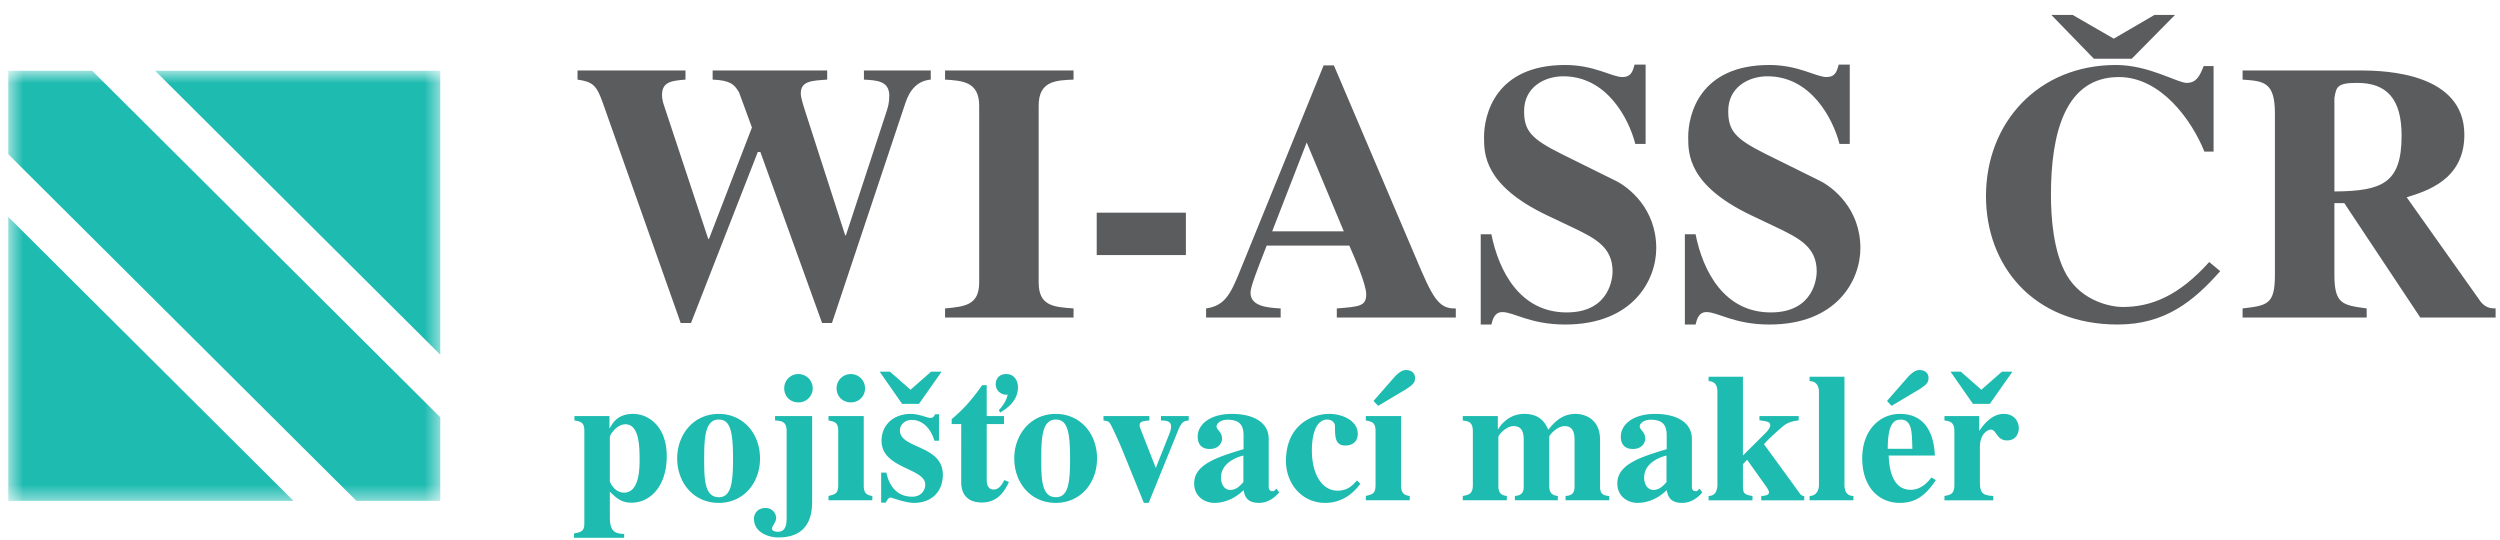 <svg width="162" height="35" xmlns="http://www.w3.org/2000/svg" xmlns:xlink="http://www.w3.org/1999/xlink"><defs><path id="a" d="M.537.694H28.53v27.872H.537z"/><path id="c" d="M164.425 43.964H.537V.404h163.888z"/></defs><g transform="translate(0 -4.11)" fill="none" fill-rule="evenodd"><g transform="translate(0 8)"><mask id="b" fill="#fff"><use xlink:href="#a"/></mask><path d="M.537 10.166v18.4h18.48l-18.48-18.4zM10.049.694H28.53v18.401L10.049.694zm13.047 27.872L.537 6.105V.694h5.435L28.53 23.152v5.414h-5.434z" fill="#1DBBB0" mask="url(#b)"/></g><path d="M60.313 8.677h-4.331v.592c.808.046 1.643.07 1.643 1.041 0 .499-.097.759-.167.995l-2.643 8.054h-.047l-2.543-7.889c-.144-.449-.334-1.018-.334-1.302 0-.805.687-.829 1.712-.899v-.592h-7.424v.592c1.142.046 1.405.307 1.713.829l.834 2.274-2.785 7.223h-.047l-2.832-8.549c-.094-.262-.164-.521-.164-.783 0-.875.664-.924 1.522-.994v-.592h-6.996v.592c.999.141 1.237.378 1.641 1.515l5.045 14.258h.666l4.33-11.084h.166l3.999 11.084h.64l4.759-14.258c.286-.877.808-1.445 1.643-1.515v-.592m9.253 15.419c-1.309-.093-2.26-.166-2.26-1.682V10.951c0-1.612 1.144-1.636 2.26-1.682v-.592H61.24v.592c1.093.07 2.211.119 2.211 1.682v11.463c0 1.47-.927 1.563-2.211 1.682v.592h8.326v-.592" fill="#5B5C5E"/><mask id="d" fill="#fff"><use xlink:href="#c"/></mask><path fill="#5B5C5E" mask="url(#d)" d="M71.067 20.639h5.779V17.89h-5.779zm11.37-1.539l2.237-5.758 2.404 5.758h-4.641zm11.899 4.997c-1.143.047-1.524-.757-2.595-3.293L86.436 8.346h-.664l-5.283 12.98c-.714 1.776-1.048 2.582-2.334 2.771v.591h4.832v-.591c-.808-.047-1.953-.118-1.953-1.017 0-.381.382-1.352 1.048-3.057h5.353c.334.758 1.095 2.511 1.095 3.15 0 .781-.429.806-1.905.924v.591h7.711v-.591zm12.3-10.66v-5.14h-.716c-.119.451-.236.806-.785.806-.689 0-1.809-.782-3.712-.782-4.52 0-5.258 3.221-5.258 4.666 0 1.091 0 3.126 4.069 5.069l1.595.757c1.546.735 2.666 1.303 2.666 2.891 0 .308-.119 2.651-2.976 2.651-3.021 0-4.399-2.675-4.878-5.066h-.69v5.85h.69c.098-.378.217-.806.715-.806.737 0 1.807.806 4.067.806 4.378 0 5.902-2.866 5.902-4.95 0-2.583-1.809-3.957-2.617-4.359l-3.498-1.73c-1.998-.994-2.449-1.516-2.449-2.795 0-1.539 1.309-2.251 2.543-2.251 2.81 0 4.237 2.725 4.664 4.383h.668m13.228 0v-5.14h-.716c-.119.451-.236.806-.783.806-.691 0-1.811-.782-3.71-.782-4.524 0-5.26 3.221-5.26 4.666 0 1.091 0 3.126 4.071 5.069l1.591.757c1.546.735 2.666 1.303 2.666 2.891 0 .308-.119 2.651-2.976 2.651-3.02 0-4.401-2.675-4.874-5.066h-.694v5.85h.694c.094-.378.213-.806.713-.806.734 0 1.805.806 4.069.806 4.374 0 5.898-2.866 5.898-4.95 0-2.583-1.809-3.957-2.617-4.359l-3.496-1.73c-2-.994-2.451-1.516-2.451-2.795 0-1.539 1.308-2.251 2.543-2.251 2.809 0 4.237 2.725 4.668 4.383h.664m21.078-8.361h-1.331l-2.639 1.539-2.666-1.539h-1.381l2.759 2.841h2.452l2.806-2.841zm2.215 16.013c-1.975 2.201-3.761 2.914-5.615 2.914-.738 0-2.619-.356-3.618-2.062-.88-1.516-1.023-3.79-1.023-5.211 0-4.004.929-7.627 4.403-7.627 2.713 0 4.71 2.77 5.541 4.831h.595V8.392h-.642c-.238.593-.449 1.089-1.095 1.089-.618 0-2.451-1.16-4.592-1.16-4.995 0-8.42 3.695-8.42 8.503 0 4.431 2.998 8.315 8.539 8.315 3.048 0 4.904-1.492 6.64-3.459l-.713-.591zm18.559 3.007c-.287 0-.648-.024-.978-.449l-4.785-6.752c1.288-.401 3.737-1.136 3.737-4.05 0-3.979-5.041-4.168-6.71-4.168h-7.66v.592c1.355.094 2.094.141 2.094 2.178v10.471c0 1.918-.476 1.989-2.094 2.178v.592h8.041v-.592c-1.569-.212-2.092-.285-2.092-2.178v-4.644h.642l4.926 7.414h4.879v-.592zm-10.447-13.619c.119-.735.164-.996 1.477-.996 1.903 0 2.877 1.02 2.877 3.412 0 3.079-1.237 3.601-4.354 3.623v-6.039z"/><path d="M40.445 38.711c-.558-.022-.927-.131-.927-1.066v-1.67c.406.39.736.71 1.403.71 1.214 0 2.284-1.065 2.284-3.019 0-1.919-1.177-2.736-2.177-2.736-.952 0-1.309.532-1.51.923h-.025v-.781h-2.27v.285c.546.069.642.246.642.697v5.935c0 .484-.119.603-.669.685v.285h3.249v-.248zm-.927-6.278c0-.166.464-.83.999-.83.869 0 .929 1.292.929 2.289 0 .66-.037 2.141-1.011 2.141-.654 0-.917-.722-.917-.722v-2.878zm4.364 1.385c0 1.542 1.038 2.879 2.691 2.879 1.618 0 2.676-1.302 2.676-2.879 0-1.645-1.118-2.887-2.676-2.887-1.653 0-2.691 1.361-2.691 2.887m1.749 0c0-1.349.06-2.52.942-2.52.726 0 .927.699.927 2.52 0 1.505-.097 2.512-.915 2.512-.954 0-.954-1.232-.954-2.512m5.187-4.547c0 .511.369.913.919.913a.91.91 0 00.927-.913.925.925 0 00-.927-.921.909.909 0 00-.919.921m1.809 1.801h-2.404v.285c.417.032.751.047.751.697v5.615c0 .496-.094.9-.57.9-.037 0-.382-.01-.382-.203 0-.176.273-.402.273-.697a.67.67 0 00-.699-.64c-.501 0-.739.365-.739.697 0 .878.927 1.21 1.582 1.21 2.175 0 2.188-1.753 2.188-2.428v-5.436m1.583-1.801c0 .511.381.913.927.913a.9.9 0 00.917-.913.915.915 0 00-.917-.921.917.917 0 00-.927.921m2.317 6.977c-.463-.047-.557-.31-.557-.675v-4.501h-2.283v.285c.453.082.63.164.63.697v3.482c0 .57-.203.603-.63.712v.281h2.84v-.281m4.487-8.053h-.679l-1.333 1.171-1.331-1.171h-.668l1.452 2.084h1.095l1.464-2.084zm-.168 4.475v-1.715h-.259c-.036.095-.086.234-.299.234-.226 0-.714-.258-1.271-.258-1.095 0-1.893.697-1.893 1.739 0 1.825 2.832 1.753 2.832 2.842 0 .357-.25.784-.845.784-1.323 0-1.608-1.245-1.678-1.563h-.334v1.952h.298c.118-.236.19-.33.319-.33.109 0 .919.342 1.514.342 1.105 0 1.866-.697 1.866-1.823 0-1.942-2.783-1.671-2.783-2.877 0-.369.334-.677.761-.677.681 0 1.226.509 1.477 1.35h.295zm4.416-2.995c.096 0-.133.615-.535 1.005l.082.166c.357-.226 1.154-.699 1.154-1.645 0-.391-.215-.853-.76-.853-.439 0-.681.293-.681.663 0 .463.453.734.74.664m-.203 1.397v.518h-1.12v3.567c0 .19-.01.674.464.674.344 0 .549-.365.681-.615l.295.131c-.25.511-.677 1.325-1.747 1.325-1.284 0-1.333-.994-1.344-1.243V31.59h-.619v-.32c.63-.533 1.165-1.052 1.975-2.198h.295v2h1.12m.666 2.746c0 1.542 1.034 2.879 2.687 2.879 1.62 0 2.676-1.302 2.676-2.879 0-1.645-1.116-2.887-2.676-2.887-1.653 0-2.687 1.361-2.687 2.887m1.749 0c0-1.349.058-2.52.938-2.52.728 0 .929.699.929 2.52 0 1.505-.095 2.512-.915 2.512-.952 0-.952-1.232-.952-2.512m9.553-2.746h-1.796v.285c.295.008.654.008.654.39 0 .156-.047.332-.134.533l-.855 2.153-.941-2.401c-.107-.273-.107-.31-.107-.355 0-.273.24-.287.632-.32v-.285h-2.974v.285c.298.047.357.047.499.32.071.139.428.874.691 1.513l1.427 3.507h.31l1.905-4.69c.236-.59.402-.617.689-.65v-.285m3.544 4.276c-.166.189-.441.509-.845.509-.426 0-.607-.427-.607-.794 0-1.029 1.177-1.374 1.452-1.433v1.718zm2.141.427l-.119.116a.155.155 0 01-.119.048c-.262 0-.262-.226-.262-.296v-3.09c0-1.114-1.057-1.622-2.379-1.622-1.477 0-2.223.722-2.223 1.468 0 .804.642.804.783.804.619 0 .796-.449.796-.66 0-.464-.355-.56-.355-.808 0-.189.273-.427.701-.427.88 0 1.048.439 1.048 1.042v.865c-1.689.511-3.201.983-3.201 2.215 0 .9.74 1.267 1.311 1.267.283 0 1.115-.059 1.89-.828.07.332.166.828.999.828.535 0 .974-.287 1.308-.676l-.178-.246zm5.221-.534c-.283.318-.595.664-1.272.664-.926 0-1.652-.961-1.652-2.618 0-.534.082-1.99 1.011-1.99.178 0 .488.107.488.462 0 .639 0 1.22.666 1.22.095 0 .808 0 .808-.759 0-.855-1.001-1.29-1.846-1.29-1.115 0-2.805.722-2.805 3.056 0 1.456 1.021 2.711 2.543 2.711.943 0 1.727-.472 2.274-1.243l-.215-.213m3.179-5.91c.394-.271.582-.39.582-.722 0-.426-.369-.521-.582-.521-.121 0-.345.025-.726.425l-1.382 1.577.299.318 1.809-1.077zm.238 6.917c-.464-.047-.56-.309-.56-.674v-4.502h-2.285v.285c.454.082.63.164.63.697v3.483c0 .57-.201.603-.63.711v.281h2.845v-.281zm12.93 0c-.597-.012-.597-.379-.597-.675V32.6c0-1.3-.937-1.67-1.591-1.67-.689 0-1.227.33-1.76 1.03-.18-.379-.478-1.03-1.561-1.03-.998 0-1.521.71-1.687.993h-.025v-.851h-2.272v.285c.344.047.654.082.654.697v3.482c0 .583-.26.64-.654.712v.281h2.854v-.281c-.463-.047-.547-.31-.547-.675v-3.162c0-.094.478-.689.988-.689.655 0 .655.605.655.984v2.867c0 .275 0 .64-.572.675v.281h2.784v-.281c-.453-.035-.559-.297-.559-.675v-3.162c0-.094.5-.689 1-.689.64 0 .64.617.64.984v2.867c0 .283 0 .652-.582.675v.281h2.832v-.281m3.71-.9c-.164.189-.439.509-.843.509-.429 0-.607-.427-.607-.794 0-1.029 1.177-1.374 1.45-1.433v1.718zm2.141.427l-.119.116a.151.151 0 01-.117.048c-.262 0-.262-.226-.262-.296v-3.09c0-1.114-1.056-1.622-2.379-1.622-1.477 0-2.225.722-2.225 1.468 0 .804.644.804.787.804.619 0 .796-.449.796-.66 0-.464-.357-.56-.357-.808 0-.189.273-.427.701-.427.88 0 1.046.439 1.046 1.042v.865c-1.69.511-3.199.983-3.199 2.215 0 .9.738 1.267 1.308 1.267.288 0 1.118-.059 1.891-.828.074.332.168.828 1.001.828.535 0 .974-.287 1.308-.676l-.18-.246zm6.423-4.703h-2.543v.273c.57.082.701.106.701.342 0 .097-.143.32-.25.427l-1.521 1.515v-5.106h-2.224v.287c.571 0 .571.556.571.685v6.042c0 .282-.097.711-.571.711v.283h2.843v-.283c-.572-.084-.619-.191-.619-.711v-1.35l.272-.283 1.13 1.587c.132.177.287.402.287.529 0 .193-.334.228-.5.228v.283h2.785v-.283c-.099 0-.181-.012-.299-.178l-2.31-3.175c.312-.365.956-.935 1.214-1.148.335-.273.56-.32 1.034-.402v-.273m3.546 5.176c-.463 0-.58-.367-.58-.712v-7.013h-2.26v.287c.582 0 .607.556.607.685v6.041c0 .283-.134.712-.607.712v.281h2.84v-.281m4.284-6.917c.394-.271.583-.39.583-.722 0-.426-.37-.521-.583-.521-.119 0-.345.025-.726.425l-1.38 1.577.297.318 1.809-1.077zm.775 5.72c-.225.272-.644.797-1.345.797-1.13 0-1.393-1.212-1.428-2.219h2.995c-.035-.639-.189-2.698-2.258-2.698-1.368 0-2.451 1.111-2.451 2.865 0 2.024 1.214 2.901 2.416 2.901.951 0 1.628-.377 2.354-1.48l-.283-.166zm-2.834-1.86c0-1.633.406-1.891.847-1.891.416 0 .568.291.642.554.094.354.094.972.107 1.337h-1.596zm8.078-4.996h-.679l-1.333 1.171-1.331-1.171h-.666l1.452 2.084h1.093l1.464-2.084zm-1.239 8.053c-.723-.035-.867-.215-.867-.937v-2.239c0-.864.523-1.124.705-1.124.378 0 .367.701 1.055.701.594 0 .762-.488.762-.795 0-.286-.178-.923-.986-.923-.773 0-1.308.709-1.559 1.076h-.022v-.935H126v.285c.359.047.644.105.644.698v3.482c0 .592-.26.64-.644.711v.283h3.164v-.283z" fill="#1DBBB0" mask="url(#d)"/></g></svg>